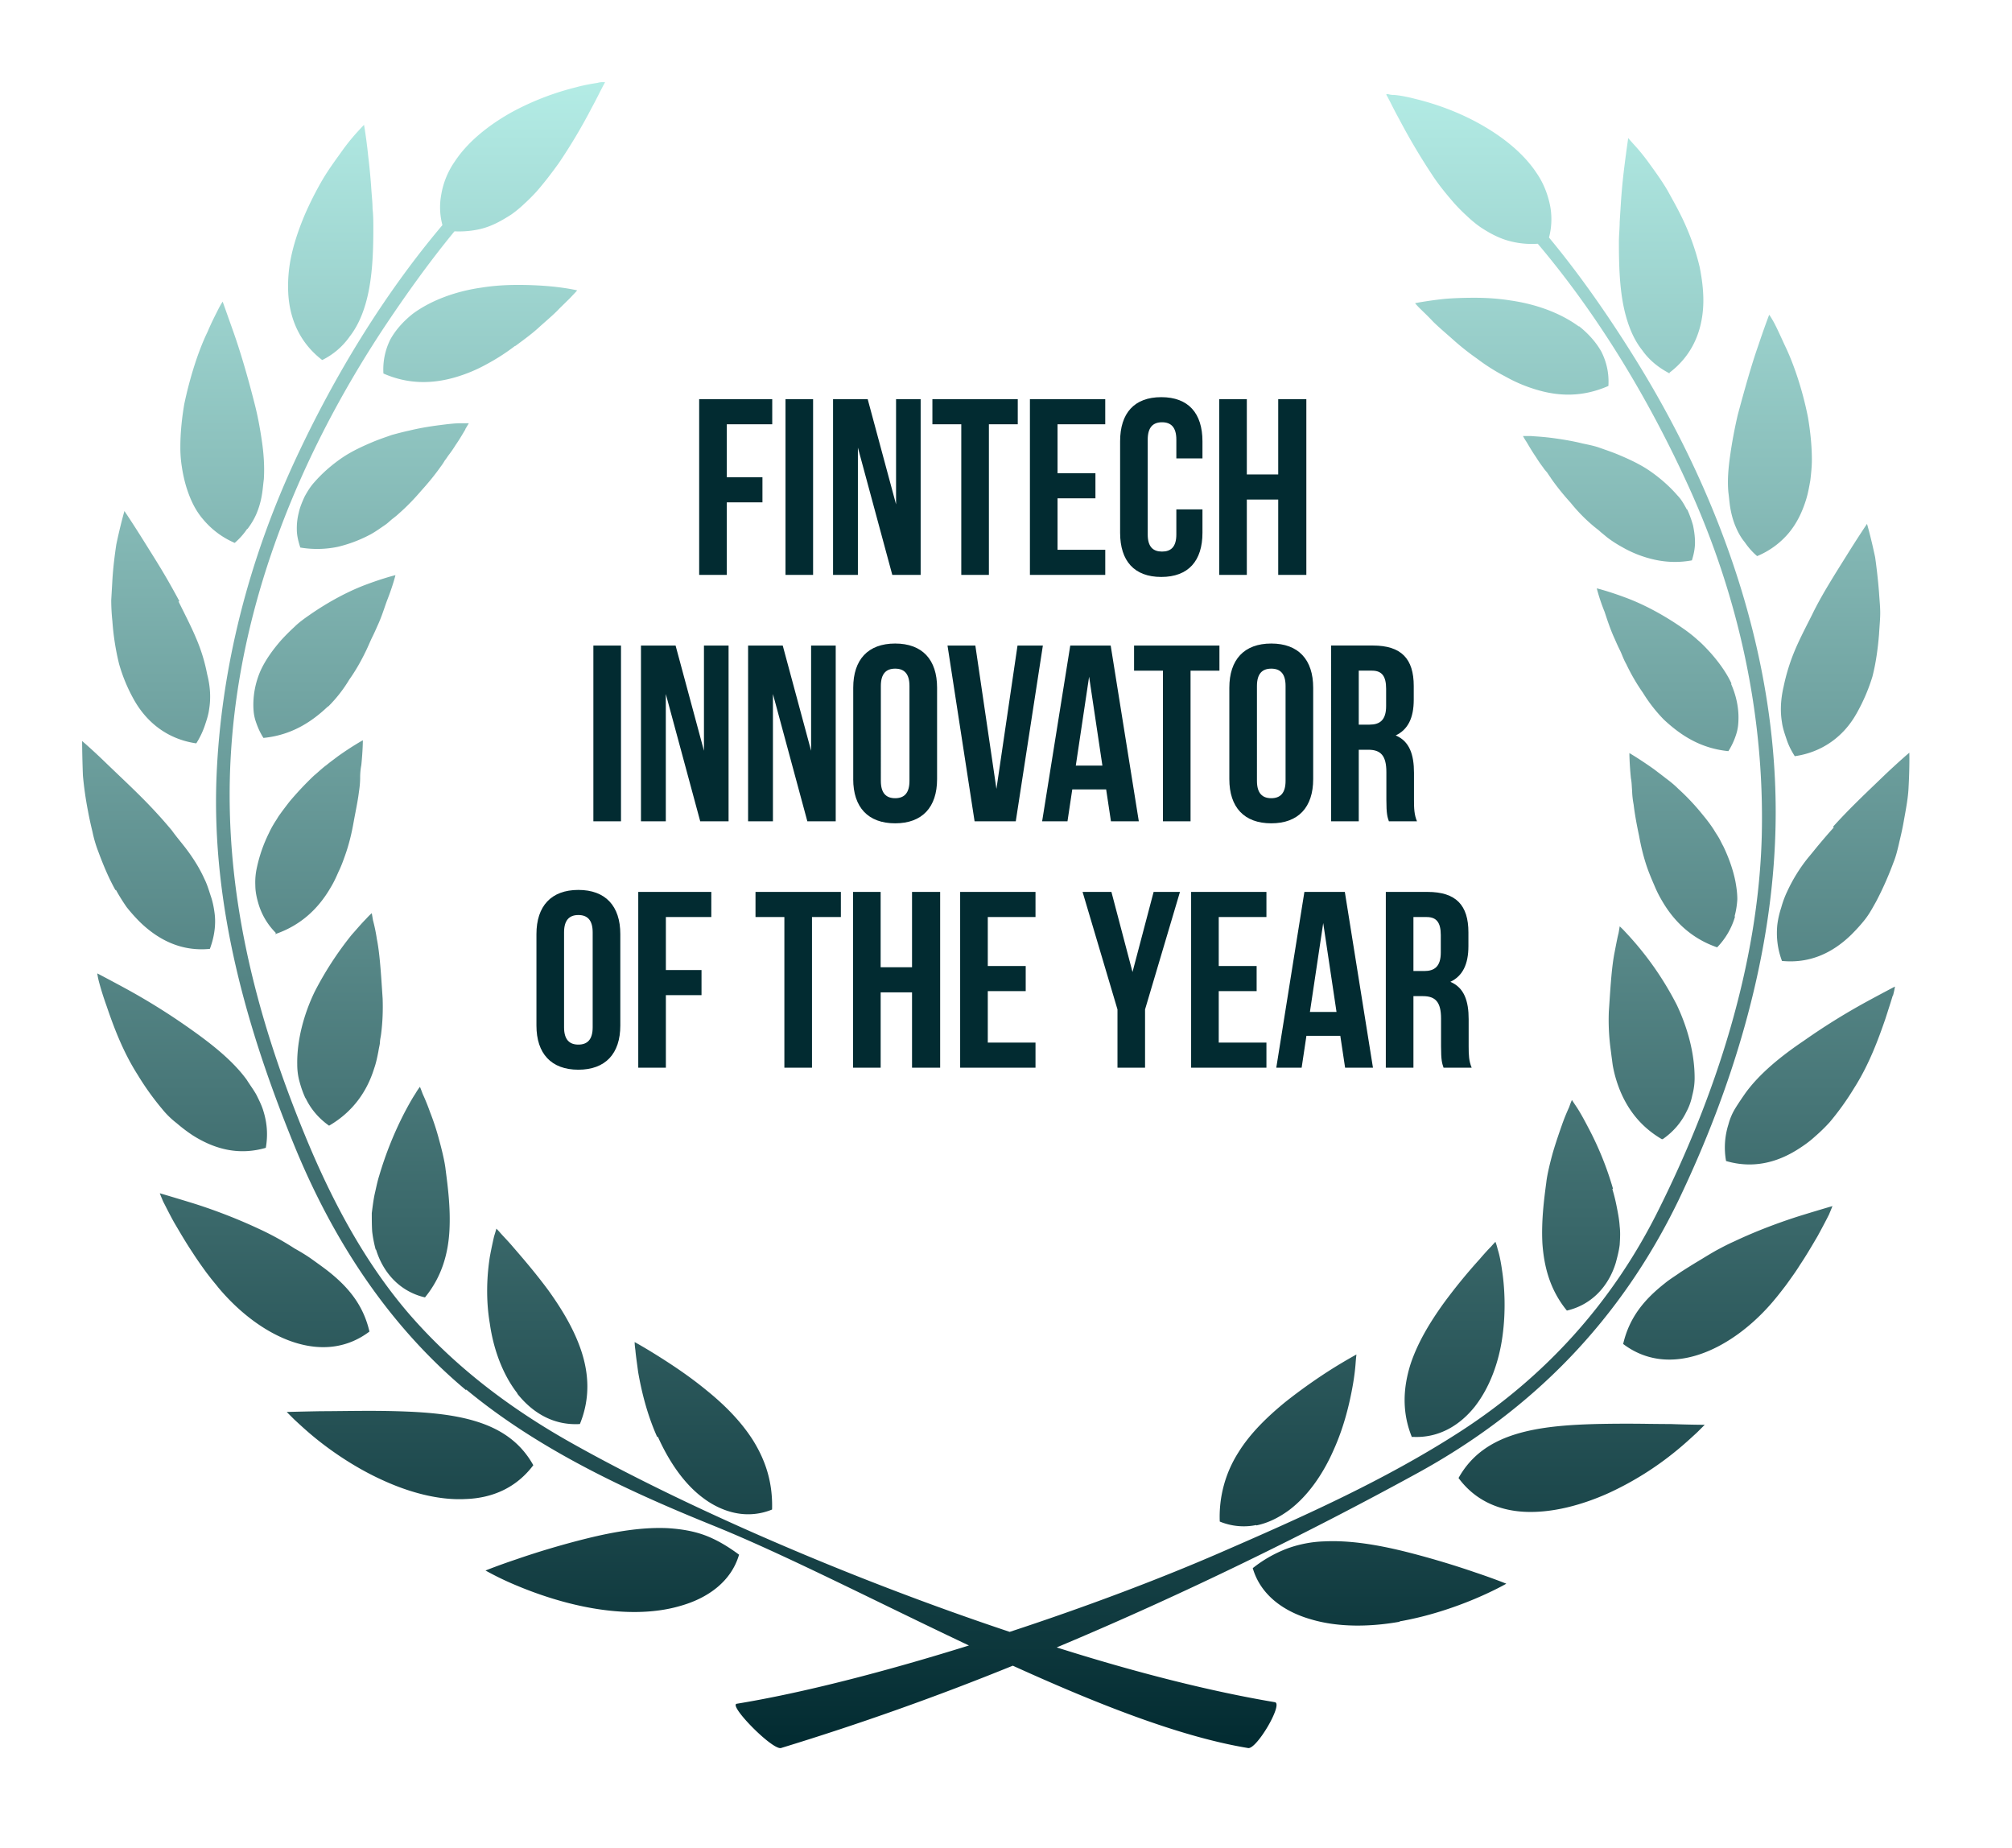 <svg xmlns="http://www.w3.org/2000/svg" width="98" height="90" fill="none"><g filter="url(#a)"><path fill="url(#b)" fill-rule="evenodd" d="M34.77 70.312c-4.218-1.703-8.53-3.709-12.066-6.642v.038c-3.82-3.197-6.506-7.36-8.378-11.94-2.326-5.694-4.01-11.655-3.783-17.86.209-5.393 1.59-10.692 3.877-15.592 1.854-3.974 4.237-7.928 7.13-11.353a3.35 3.35 0 0 1-.056-1.495 3.983 3.983 0 0 1 .661-1.608c.662-1.003 1.721-1.816 2.818-2.422A13.289 13.289 0 0 1 28.075.246c.416-.114.775-.17 1.021-.208C29.228 0 29.323 0 29.38 0h.094s-.019.019-.038.076c-.037.056-.075.132-.132.246-.047.085-.1.19-.16.311-.088.172-.19.375-.313.597a27.1 27.1 0 0 1-1.607 2.706c-.34.473-.7.946-1.078 1.38-.19.209-.397.417-.605.606a5.62 5.62 0 0 1-.643.53c-.473.303-.946.568-1.494.7a4.586 4.586 0 0 1-1.267.114c-1.23 1.495-2.364 3.084-3.424 4.673-4.104 6.207-7.035 13.359-7.47 20.833-.378 6.414 1.154 12.526 3.575 18.43 1.267 3.102 2.855 6.149 5.049 8.722 2.213 2.573 4.88 4.598 7.81 6.263 5.617 3.179 13.73 6.698 21.503 9.29 3.632-1.192 7.206-2.535 10.213-3.84 4.01-1.742 8.056-3.539 11.744-5.923 4.123-2.668 7.357-6.244 9.57-10.634 2.836-5.639 4.954-12.09 5.106-18.43.132-5.827-1.135-11.598-3.537-16.896-1.891-4.163-4.35-8.307-7.375-11.883a4.253 4.253 0 0 1-1.305-.113c-.549-.133-1.04-.398-1.494-.7a5.621 5.621 0 0 1-.643-.53 9.164 9.164 0 0 1-.606-.606c-.378-.435-.756-.889-1.078-1.38a31.27 31.27 0 0 1-1.607-2.707c-.208-.378-.36-.68-.473-.907-.028-.048-.052-.095-.073-.138a1.07 1.07 0 0 0-.06-.109c-.037-.057-.037-.094-.037-.094h.094a.92.92 0 0 0 .284.037c.246.02.587.076 1.021.19.87.208 2.005.586 3.102 1.192 1.097.605 2.156 1.419 2.818 2.422.34.492.548 1.04.662 1.608a3.52 3.52 0 0 1-.057 1.533c1.57 1.892 2.988 3.954 4.255 5.998 4.331 7 7.13 15.174 6.752 23.481-.265 5.998-2.1 11.977-4.69 17.389-2.818 5.828-7.073 10.217-12.747 13.32-5.22 2.858-11.272 5.847-17.55 8.477 3.82 1.211 7.47 2.138 10.628 2.668.416.076-.889 2.308-1.305 2.233-3.328-.549-7.375-2.157-11.46-4.011a134.256 134.256 0 0 1-11.29 4.01c-.417.114-2.573-2.08-2.157-2.156 3.234-.53 7.244-1.57 11.31-2.838-1.418-.671-2.829-1.357-4.204-2.025l-.002-.001c-3.007-1.462-5.845-2.842-8.22-3.802ZM17.03 12.393a3.553 3.553 0 0 1-1.323 1.136h-.02c-1.058-.814-1.569-1.95-1.645-3.217a6.92 6.92 0 0 1 .17-1.949c.152-.662.379-1.305.644-1.93a16.59 16.59 0 0 1 .888-1.74c.265-.437.542-.821.79-1.165l.156-.217c.284-.397.548-.7.738-.908.189-.208.302-.322.302-.322s.114.625.208 1.552c.057.473.114 1.04.152 1.627.005.086.013.175.02.267.018.21.036.43.036.641.038.322.038.644.038.965 0 1.287-.057 2.611-.397 3.728-.17.567-.416 1.097-.757 1.532Zm-4.539 8.629c-.113.265-.264.51-.435.738h-.019a3.4 3.4 0 0 1-.605.68 4.102 4.102 0 0 1-1.513-1.116c-.416-.473-.662-1.021-.85-1.627a6.946 6.946 0 0 1-.209-.946 5.823 5.823 0 0 1-.075-1.003c0-.68.075-1.381.189-2.062.283-1.344.7-2.63 1.134-3.52.16-.382.319-.697.444-.946l.067-.132c.132-.265.227-.397.227-.397l.53 1.494c.321.909.68 2.12 1.002 3.387.17.644.284 1.268.378 1.911.095.644.132 1.268.095 1.855-.012.093-.022.185-.032.275-.022.203-.043.399-.082.595a4.042 4.042 0 0 1-.246.814Zm-4.69 2.61c.322.53.643 1.098.946 1.666l-.057-.02c.085.177.174.355.263.533.207.416.416.836.588 1.247a8.33 8.33 0 0 1 .549 1.778c.151.587.189 1.154.094 1.722-.034.258-.115.5-.2.755l-.027.078a4.03 4.03 0 0 1-.397.813c-1.324-.19-2.345-.946-2.988-2.043a7.993 7.993 0 0 1-.775-1.836 12.337 12.337 0 0 1-.322-2.062c-.038-.36-.057-.7-.057-1.04l.057-.985c.038-.624.114-1.21.19-1.722.207-.983.396-1.627.396-1.627s.36.53.87 1.344l.284.454c.18.288.38.605.586.946ZM13.4 41.496c1.286-.436 2.137-1.287 2.705-2.271.15-.246.264-.492.378-.757.132-.265.227-.53.321-.795.19-.53.322-1.078.416-1.608.03-.166.061-.33.092-.491.068-.355.134-.698.173-1.023.038-.246.057-.473.057-.68 0-.209.019-.417.057-.606.075-.738.075-1.211.075-1.211s-.491.265-1.21.776l-.199.15c-.115.086-.238.178-.368.285-.126.091-.245.197-.366.303-.078.07-.157.14-.24.208-.397.378-.794.794-1.191 1.267-.19.246-.378.492-.549.738-.037.066-.08.133-.123.199a4.455 4.455 0 0 0-.122.199 3.986 3.986 0 0 0-.208.397 7.135 7.135 0 0 0-.587 1.684 3.248 3.248 0 0 0-.075.852c0 .283.056.567.132.832.151.549.435 1.06.87 1.495l-.038.056Zm-7.224-1.306a9.311 9.311 0 0 1-.53-.851l-.019.018c-.34-.605-.605-1.248-.85-1.91a5.974 5.974 0 0 1-.269-.919l-.015-.065a17.587 17.587 0 0 1-.208-.965 17.103 17.103 0 0 1-.246-1.722C4 32.753 4 32.09 4 32.09s.492.416 1.191 1.097l.557.533c.605.576 1.324 1.258 1.978 1.984.227.246.435.492.643.738.13.183.27.357.413.535l.192.24c.397.511.737 1.041.983 1.59.108.216.179.432.252.659l.05.154c.095.265.152.55.19.833.076.549 0 1.154-.227 1.76-1.343.132-2.459-.398-3.385-1.287a8.339 8.339 0 0 1-.662-.738Zm8.718 9.31c.246.51.624.964 1.135 1.324 1.172-.681 1.853-1.684 2.193-2.782.095-.265.152-.548.208-.832a3.94 3.94 0 0 1 .038-.208c.015-.071.029-.142.038-.209 0-.098.016-.188.032-.28.01-.05.018-.102.025-.155.075-.586.094-1.154.075-1.722l-.024-.362c-.065-.978-.124-1.877-.26-2.552a8.12 8.12 0 0 0-.188-.908l-.057-.34s-.114.094-.284.284c-.152.152-.329.353-.54.594l-.001.001-.159.18a16.28 16.28 0 0 0-1.796 2.763c-.53 1.097-.87 2.365-.851 3.538 0 .303.038.587.113.852.076.283.17.548.284.794l.019.02Zm-6.279 1.21a4.195 4.195 0 0 1-.718-.7 13.253 13.253 0 0 1-1.192-1.665c-.737-1.154-1.191-2.403-1.513-3.349-.17-.473-.283-.851-.359-1.135a3.436 3.436 0 0 1-.095-.454s.549.284 1.419.757a31.814 31.814 0 0 1 3.007 1.873c1.078.757 2.156 1.59 2.855 2.554.061.099.128.197.194.295.1.148.2.296.28.443.132.265.264.53.34.795.17.549.227 1.135.113 1.779-1.305.378-2.477.075-3.555-.606a7.576 7.576 0 0 1-.776-.587Zm9.702 6.15c.34 1.116 1.154 2.043 2.383 2.327.851-1.04 1.135-2.195 1.192-3.273.056-1.079-.076-2.1-.19-2.971-.037-.36-.189-.984-.321-1.457a12.105 12.105 0 0 0-.435-1.325 10.5 10.5 0 0 0-.36-.889c-.075-.208-.132-.34-.132-.34s-.094.113-.227.34c-.15.227-.321.53-.53.927a17.434 17.434 0 0 0-1.228 3.066c-.069.218-.117.436-.167.66l-.06.267c-.057.283-.095.586-.133.889 0 .303 0 .605.02.908.037.303.094.587.17.87h.018ZM7.782 54.115s.587.17 1.513.454c.927.284 2.118.72 3.29 1.268a13.75 13.75 0 0 1 1.759.965c.303.17.587.34.852.53.264.19.53.378.775.568.984.775 1.721 1.646 2.024 2.951-1.078.814-2.345.946-3.65.53-1.305-.416-2.629-1.381-3.707-2.668-.066-.085-.132-.165-.199-.246-.066-.08-.132-.16-.198-.246l-.19-.246-.15-.208c-.19-.265-.36-.51-.53-.776-.297-.445-.55-.876-.773-1.255l-.097-.164c-.16-.282-.287-.533-.394-.741-.057-.113-.108-.213-.154-.3-.114-.264-.17-.416-.17-.416ZM25.2 63.88c.738.927 1.759 1.551 3.045 1.475.51-1.248.435-2.44.076-3.538-.36-1.097-.984-2.1-1.608-2.97-.606-.82-1.211-1.523-1.675-2.06l-.084-.098c-.136-.159-.266-.298-.376-.416a8.985 8.985 0 0 1-.191-.208 5.145 5.145 0 0 0-.208-.227s-.038.132-.114.378c-.056.246-.132.587-.208 1.003-.132.852-.208 2.006 0 3.236.17 1.21.606 2.46 1.343 3.405v.02Zm6.846 2.1c.51 1.135 1.23 2.251 2.194 2.97.473.36 1.021.625 1.589.738a3.051 3.051 0 0 0 1.777-.17c.038-1.362-.34-2.422-.926-3.368-.587-.927-1.4-1.74-2.27-2.44-.85-.7-1.72-1.269-2.383-1.685-.662-.416-1.115-.662-1.115-.662s0 .151.037.397c.014.178.047.424.086.711l.047.349c.151.87.416 2.024.926 3.16h.038Zm3.972 5.752-.02-.015v-.004l.02.019Zm-.02-.015c-.38 1.303-1.514 2.116-2.855 2.494-1.343.397-2.875.36-4.293.113-1.418-.246-2.723-.7-3.669-1.097a14.657 14.657 0 0 1-1.532-.738s.605-.246 1.513-.549c.927-.322 2.156-.7 3.461-1.022 1.305-.321 2.648-.549 3.896-.492.624.038 1.23.133 1.797.34.56.207 1.103.523 1.682.951ZM25.976 67.36c-.813 1.079-1.948 1.59-3.253 1.646h-.019c-1.286.076-2.723-.302-4.047-.908-1.305-.587-2.497-1.4-3.348-2.1-.354-.29-.654-.567-.875-.771l-.108-.1-.36-.36s.644-.018 1.665-.037c.312 0 .655-.004 1.02-.008h.007c.807-.008 1.72-.018 2.642.008 1.343.038 2.704.132 3.877.492 1.172.36 2.156.984 2.799 2.138ZM15.99 30.407a6.76 6.76 0 0 0 1.021-1.306c.322-.454.587-.927.814-1.4.056-.114.108-.232.16-.35.052-.118.104-.237.161-.35.079-.158.148-.315.215-.466l.088-.197c.117-.269.205-.524.286-.76.05-.145.098-.283.149-.413.264-.68.378-1.154.378-1.154s-.549.133-1.362.435c-.832.303-1.834.814-2.837 1.514-.245.17-.51.36-.718.568-.227.208-.435.416-.643.643-.397.454-.757.946-1.003 1.476a4.16 4.16 0 0 0-.359 1.646c0 .284.019.549.114.833.094.283.208.548.378.813 1.342-.132 2.326-.757 3.14-1.532h.018Zm6.676-13.51.17-.284h-.397c-.265 0-.605.038-1.04.095-.435.056-.927.132-1.475.265-.265.056-.549.132-.832.208l-.21.074c-.202.07-.412.144-.622.228-.549.227-1.135.492-1.627.833-.492.34-.945.738-1.324 1.173-.189.208-.34.454-.473.7-.113.246-.226.511-.283.776a3.044 3.044 0 0 0-.095.832c0 .284.076.587.17.87a4.925 4.925 0 0 0 1.835-.037 6.716 6.716 0 0 0 1.588-.605c.18-.097.349-.214.515-.328l.185-.127c.078-.051.146-.111.218-.175l.104-.09c.04-.034.082-.065.122-.096.07-.055.139-.108.2-.168.415-.36.794-.757 1.134-1.155.36-.397.68-.794.946-1.173.075-.094.132-.189.189-.284.045-.056.083-.112.119-.164.024-.036.047-.07.07-.1.132-.17.246-.341.34-.492.173-.251.306-.476.411-.654l.062-.103v-.02Zm2.44-4.05.08-.059c.406-.3.792-.585 1.111-.886l.263-.233c.26-.229.498-.439.683-.638.094-.094.183-.18.265-.26v-.001h.001v-.001h.001v-.001c.15-.146.279-.27.376-.38.151-.152.227-.246.227-.246s-.549-.133-1.438-.208a17.328 17.328 0 0 0-1.494-.057c-.567 0-1.153.038-1.74.132-1.19.17-2.401.587-3.328 1.268-.454.36-.832.776-1.097 1.249a3.256 3.256 0 0 0-.34 1.665c1.248.549 2.42.492 3.48.19a7.44 7.44 0 0 0 1.55-.644 10.15 10.15 0 0 0 1.38-.89h.02Zm43.062 62.12c1.418-.247 2.723-.7 3.669-1.098.946-.397 1.532-.738 1.532-.738s-.605-.246-1.513-.549c-.927-.321-2.156-.7-3.442-1.021-1.305-.322-2.648-.55-3.896-.492a5.81 5.81 0 0 0-1.797.34 6.257 6.257 0 0 0-1.702.965c.379 1.306 1.513 2.12 2.856 2.498 1.343.397 2.894.36 4.293.113v-.019Zm-5.39-5.412c-.492.36-1.021.624-1.588.738v-.019a3.051 3.051 0 0 1-1.778-.17 5.824 5.824 0 0 1 .908-3.368c.586-.946 1.418-1.741 2.269-2.441a26.364 26.364 0 0 1 2.383-1.684c.643-.397 1.097-.643 1.097-.643s-.02.15-.038.397c-.019.265-.057.624-.132 1.06-.152.87-.416 2.024-.927 3.16-.492 1.135-1.23 2.251-2.194 2.97Zm14.94-4.2c-1.342.037-2.704.132-3.877.491-1.172.36-2.156.984-2.799 2.138.795 1.079 1.948 1.59 3.253 1.647 1.305.056 2.742-.322 4.047-.909a15.235 15.235 0 0 0 3.348-2.1c.354-.29.654-.567.875-.77l.108-.1.36-.36s-.644 0-1.665-.037c-.312 0-.655-.004-1.02-.008h-.002a67.657 67.657 0 0 0-2.647.008h.02Zm-5.881-.852c-.738.927-1.778 1.552-3.045 1.476l-.019.019c-.51-1.249-.416-2.441-.076-3.538.36-1.098.984-2.1 1.608-2.971a26.825 26.825 0 0 1 1.759-2.157c.227-.265.416-.473.567-.624.132-.152.208-.228.208-.228s.057.133.114.379c.075.227.15.586.208 1.003.132.851.189 2.024.019 3.235-.17 1.23-.606 2.46-1.343 3.406Zm14.959-5.657.19-.247.15-.208c.19-.265.379-.53.53-.776.297-.444.55-.875.773-1.254l.097-.165c.227-.416.416-.775.549-1.04.113-.265.17-.416.17-.416s-.587.17-1.513.454c-.908.283-2.118.719-3.272 1.267-.303.133-.586.284-.87.436-.217.122-.434.253-.644.38v.001l-.245.148c-.284.17-.586.36-.85.53-.095.068-.192.133-.288.197-.173.116-.342.23-.488.352-.984.776-1.721 1.646-2.024 2.951 1.078.814 2.345.947 3.65.53 1.305-.416 2.629-1.38 3.707-2.668l-.019.02c.132-.152.264-.322.397-.492Zm-9.475-8.004a15.52 15.52 0 0 1 1.248 3.065h-.037c.094.303.17.624.227.927.056.284.113.587.132.89.038.302.019.605 0 .908-.038.302-.114.586-.19.87-.34 1.116-1.153 2.043-2.382 2.327-.851-1.04-1.116-2.195-1.192-3.273-.056-1.079.076-2.12.19-2.97.037-.36.189-.985.321-1.458.151-.51.303-.946.435-1.324.132-.379.265-.681.36-.89.075-.227.132-.34.132-.34l.227.34c.151.227.321.53.53.928Zm14.884-6.358c.076-.284.094-.435.094-.435s-.548.284-1.418.757a31.823 31.823 0 0 0-3.007 1.873c-1.097.738-2.156 1.59-2.856 2.554-.17.246-.34.492-.491.738-.152.246-.265.511-.34.795a3.713 3.713 0 0 0-.114 1.779c1.286.378 2.477.094 3.555-.606.265-.17.53-.36.776-.587a8.34 8.34 0 0 0 .718-.7 13.26 13.26 0 0 0 1.192-1.665c.737-1.154 1.191-2.422 1.513-3.349l.124-.385v-.002c.098-.303.181-.56.235-.748l.019-.019Zm-10.061 5.658c-.246.51-.624.965-1.135 1.324l-.057.02c-1.172-.682-1.834-1.685-2.193-2.782a5.943 5.943 0 0 1-.208-.833c-.01-.075-.02-.145-.028-.215v-.002l-.03-.218-.027-.217-.017-.124-.012-.094a10.678 10.678 0 0 1-.075-1.722l.024-.362c.065-.978.124-1.878.26-2.552l.054-.281.001-.003v-.002c.05-.254.092-.469.133-.622.038-.208.057-.34.057-.34s.113.094.284.283a15.302 15.302 0 0 1 2.496 3.538c.53 1.117.87 2.365.87 3.558 0 .283-.038.567-.114.851a2.839 2.839 0 0 1-.283.795Zm6.525-13.094c-.105.123-.209.25-.313.379-.104.127-.208.255-.312.378a7.868 7.868 0 0 0-.983 1.59 4.735 4.735 0 0 0-.303.813 4.403 4.403 0 0 0-.189.833c-.056.567 0 1.154.227 1.76 1.343.132 2.459-.38 3.385-1.287.227-.228.454-.473.662-.738.185-.236.326-.487.474-.753l.056-.099c.321-.605.605-1.249.85-1.91.124-.3.198-.617.27-.92l.014-.065c.076-.321.152-.643.209-.965l.026-.147c.104-.57.202-1.104.22-1.575.056-1.002.037-1.684.037-1.684s-.492.417-1.191 1.079l-.469.451c-.618.593-1.361 1.306-2.046 2.066l.018.056c-.226.246-.434.491-.642.737Zm-4.048 2.744a4.028 4.028 0 0 1-.132.832l.019.02a3.57 3.57 0 0 1-.87 1.494c-1.267-.435-2.118-1.287-2.686-2.27a5.655 5.655 0 0 1-.378-.758c-.114-.264-.227-.53-.322-.794-.189-.53-.321-1.079-.416-1.608-.113-.53-.208-1.041-.264-1.514l-.01-.057a4.229 4.229 0 0 1-.066-.624 8.864 8.864 0 0 1-.014-.199c-.008-.144-.016-.275-.043-.407-.075-.738-.075-1.23-.075-1.23s.491.284 1.21.795l.22.168c.115.086.234.177.347.267.208.152.416.322.605.511.398.36.814.795 1.192 1.268.19.227.378.473.548.738.038.066.08.132.123.198.043.067.086.133.123.199.038.066.071.133.104.199s.067.132.104.198c.265.55.473 1.136.587 1.703.056.303.094.587.094.87Zm2.25-10.331c-.132.586-.17 1.154-.075 1.721.034.258.115.5.201.756l.026.077c.094.284.227.549.397.814 1.324-.19 2.364-.947 2.988-2.044a8.954 8.954 0 0 0 .794-1.835c.17-.662.265-1.363.322-2.063.006-.11.014-.223.022-.336v-.001c.017-.235.035-.474.035-.703 0-.23-.018-.451-.035-.67-.008-.105-.016-.21-.022-.314a28.21 28.21 0 0 0-.19-1.722c-.207-.984-.396-1.627-.396-1.627s-.36.53-.87 1.343l-.284.454c-.18.288-.38.606-.586.946-.322.53-.643 1.079-.927 1.665-.062.125-.127.252-.192.38-.23.454-.467.923-.659 1.38a9.572 9.572 0 0 0-.548 1.779Zm-3.536-1.647c.397.454.757.946 1.002 1.476l-.019.02c.227.51.36 1.078.36 1.626 0 .284-.02.549-.114.833a3.52 3.52 0 0 1-.378.814c-1.343-.133-2.307-.757-3.14-1.533a7.384 7.384 0 0 1-1.02-1.306 9.588 9.588 0 0 1-.814-1.4c-.077-.133-.135-.272-.193-.41-.04-.099-.081-.196-.128-.29-.079-.157-.149-.315-.215-.466v-.001l-.088-.195c-.168-.388-.292-.761-.397-1.079l-.038-.113a9.148 9.148 0 0 1-.378-1.136s.548.133 1.362.436c.832.302 1.834.813 2.836 1.513.246.17.492.36.719.568.227.19.435.416.643.643Zm2.837-16.48s-.227.587-.53 1.495c-.321.908-.662 2.119-1.002 3.387a22.623 22.623 0 0 0-.36 1.91c-.094.644-.15 1.268-.094 1.855.013.098.024.198.035.298.02.192.041.386.079.572.056.284.132.55.246.814.113.265.245.51.434.738.17.246.36.473.606.681a4.023 4.023 0 0 0 1.532-1.116c.397-.473.661-1.022.85-1.628.095-.302.152-.624.209-.945.037-.322.075-.663.075-1.003 0-.682-.075-1.382-.189-2.063-.265-1.343-.7-2.63-1.135-3.52l-.075-.165c-.174-.38-.32-.697-.435-.913-.133-.246-.227-.378-.227-.378l-.02-.02Zm-4.482 8.78c.208.208.34.454.473.7h.019c.113.246.208.51.283.775.057.284.095.55.095.833 0 .284-.057.568-.151.87a4.569 4.569 0 0 1-1.835-.038 5.568 5.568 0 0 1-1.588-.624 5.534 5.534 0 0 1-.7-.454l-.16-.132-.162-.133a2.045 2.045 0 0 0-.2-.168l-.121-.097a8.154 8.154 0 0 1-1.135-1.154c-.36-.397-.68-.795-.945-1.173-.029-.047-.062-.095-.095-.142-.033-.047-.066-.095-.095-.142-.023-.03-.047-.058-.07-.085-.051-.06-.099-.115-.138-.18a5.851 5.851 0 0 1-.34-.492c-.172-.25-.306-.475-.41-.652l-.001-.001-.062-.104a2.943 2.943 0 0 1-.17-.284h.397l.118.009c.246.017.55.037.922.086.416.057.927.133 1.457.265l.12.025c.233.05.486.102.712.183l.057.02.152.054c.203.071.413.145.623.229.548.227 1.135.492 1.626.832.492.341.946.738 1.324 1.173Zm-.378-5.96c1.078-.814 1.57-1.95 1.645-3.198.038-.625-.038-1.287-.17-1.95a11.552 11.552 0 0 0-.643-1.93c-.242-.569-.53-1.091-.81-1.595l-.079-.145c-.258-.452-.544-.85-.798-1.203l-.129-.178a9.787 9.787 0 0 0-.737-.909c-.19-.208-.284-.321-.284-.321s-.094.624-.208 1.551c-.057.473-.113 1.041-.151 1.628l-.057.908c0 .16-.01.322-.019.482-.01.161-.019.322-.019.483 0 1.286.038 2.611.379 3.746.17.568.397 1.079.756 1.533.321.454.756.832 1.343 1.135l-.02-.038Zm-7.736-3.52c1.192.17 2.402.586 3.329 1.268v-.02c.454.36.832.777 1.097 1.25.246.492.378 1.04.34 1.665-1.248.548-2.401.51-3.48.189a7.286 7.286 0 0 1-1.531-.644 9.43 9.43 0 0 1-1.38-.87 12.487 12.487 0 0 1-1.192-.946c-.112-.1-.221-.195-.327-.288-.236-.207-.455-.4-.638-.582-.186-.2-.354-.362-.49-.493l-.153-.15a3.36 3.36 0 0 1-.227-.247s.549-.113 1.419-.208c.435-.038.945-.056 1.494-.056.548 0 1.153.037 1.74.132Z" clip-rule="evenodd"/></g><path fill="#022B31" d="M35.4 20.663h2.214V19.44h-3.559V28h1.346v-3.534h1.736v-1.223h-1.736v-2.58ZM38.26 28h1.344v-8.56H38.26V28Zm5.202 0h1.381v-8.56h-1.198v5.124l-1.382-5.124h-1.687V28h1.21v-6.2l1.676 6.2Zm1.953-7.337h1.407V28h1.345v-7.337h1.406V19.44h-4.158v1.223Zm6.096 0h2.323V19.44h-3.669V28h3.67v-1.223H51.51V24.27h1.846v-1.223h-1.846v-2.384Zm5.786 4.145v1.223c0 .612-.269.832-.697.832-.428 0-.697-.22-.697-.832V21.41c0-.612.269-.844.697-.844.428 0 .697.232.697.844v.917h1.272v-.832c0-1.37-.685-2.152-2.006-2.152-1.32 0-2.005.783-2.005 2.152v4.451c0 1.37.684 2.153 2.005 2.153 1.321 0 2.006-.783 2.006-2.152v-1.138h-1.272Zm3.433-.477h1.529V28h1.37v-8.56h-1.37v3.668H60.73V19.44h-1.345V28h1.345v-3.669ZM28.902 40h1.345v-8.56h-1.345V40Zm5.203 0h1.382v-8.56h-1.199v5.124l-1.382-5.124H31.22V40h1.21v-6.2l1.676 6.2Zm5.219 0h1.382v-8.56h-1.199v5.124l-1.382-5.124h-1.687V40h1.21v-6.2l1.676 6.2Zm3.58-6.591c0-.612.269-.844.697-.844.428 0 .697.232.697.844v4.622c0 .612-.27.844-.697.844-.428 0-.697-.232-.697-.844V33.41Zm-1.346 4.537c0 1.37.722 2.152 2.043 2.152 1.32 0 2.042-.783 2.042-2.152v-4.452c0-1.37-.721-2.152-2.042-2.152-1.321 0-2.042.783-2.042 2.152v4.452Zm5.95-6.506h-1.357L47.47 40h2.006l1.32-8.56h-1.235l-1.027 6.982-1.027-6.982Zm6.59 0H52.13L50.76 40h1.235l.233-1.553h1.65L54.112 40h1.357l-1.37-8.56Zm-1.05 1.516.647 4.33H52.4l.648-4.33Zm2.19-.293h1.406V40h1.345v-7.337h1.407V31.44h-4.158v1.223Zm5.985.746c0-.612.27-.844.697-.844.428 0 .697.232.697.844v4.622c0 .612-.269.844-.697.844-.428 0-.697-.232-.697-.844V33.41Zm-1.345 4.537c0 1.37.721 2.152 2.042 2.152 1.32 0 2.042-.783 2.042-2.152v-4.452c0-1.37-.721-2.152-2.042-2.152-1.32 0-2.042.783-2.042 2.152v4.452ZM69.018 40c-.134-.318-.146-.624-.146-1.04v-1.32c0-.893-.22-1.541-.892-1.822.599-.282.88-.856.88-1.737v-.672c0-1.321-.6-1.97-1.993-1.97h-2.03V40h1.345v-3.485h.465c.611 0 .88.293.88 1.088v1.345c0 .697.049.832.122 1.052h1.37Zm-2.188-7.337c.477 0 .685.269.685.88v.844c0 .685-.306.905-.807.905h-.526v-2.63h.648ZM27.474 45.409c0-.612.27-.844.697-.844.428 0 .697.232.697.844v4.622c0 .612-.269.844-.697.844-.428 0-.697-.232-.697-.844V45.41Zm-1.345 4.537c0 1.37.722 2.152 2.042 2.152 1.321 0 2.043-.783 2.043-2.152v-4.452c0-1.37-.722-2.152-2.043-2.152-1.32 0-2.042.783-2.042 2.152v4.452Zm6.304-5.283h2.213V43.44h-3.558V52h1.345v-3.534h1.736v-1.223h-1.736v-2.58Zm4.366 0h1.406V52h1.345v-7.337h1.407V43.44h-4.158v1.223Zm6.095 3.668h1.529V52h1.37v-8.56h-1.37v3.668h-1.529V43.44H41.55V52h1.345v-3.669Zm5.22-3.668h2.323V43.44h-3.67V52h3.67v-1.223h-2.324V48.27h1.847v-1.223h-1.847v-2.384ZM54.428 52h1.345v-2.837l1.7-5.723H56.19l-1.028 3.9-1.027-3.9H52.73l1.7 5.723V52Zm4.934-7.337h2.323V43.44h-3.668V52h3.668v-1.223h-2.323V48.27h1.846v-1.223h-1.846v-2.384Zm6.14-1.223h-1.968L62.165 52H63.4l.233-1.553h1.65L65.517 52h1.357l-1.37-8.56Zm-1.051 1.516.648 4.33h-1.296l.648-4.33ZM71.682 52c-.135-.318-.147-.624-.147-1.04v-1.32c0-.893-.22-1.541-.892-1.822.599-.282.88-.856.88-1.737v-.672c0-1.321-.6-1.97-1.993-1.97H67.5V52h1.345v-3.485h.465c.611 0 .88.293.88 1.088v1.345c0 .697.049.832.122 1.052h1.37Zm-2.189-7.337c.477 0 .685.269.685.88v.844c0 .685-.306.905-.807.905h-.526v-2.63h.648Z"/><defs><linearGradient id="b" x1="48.501" x2="48.501" y1="-2.52" y2="81.139" gradientUnits="userSpaceOnUse"><stop stop-color="#B9F2EB"/><stop offset="1" stop-color="#022B31"/></linearGradient><filter id="a" width="97.002" height="89.139" x="0" y="0" color-interpolation-filters="sRGB" filterUnits="userSpaceOnUse"><feFlood flood-opacity="0" result="BackgroundImageFix"/><feColorMatrix in="SourceAlpha" result="hardAlpha" values="0 0 0 0 0 0 0 0 0 0 0 0 0 0 0 0 0 0 127 0"/><feOffset dy="4"/><feGaussianBlur stdDeviation="2"/><feComposite in2="hardAlpha" operator="out"/><feColorMatrix values="0 0 0 0 0.637 0 0 0 0 0.746 0 0 0 0 0.731 0 0 0 1 0"/><feBlend in2="BackgroundImageFix" result="effect1_dropShadow_471_6063"/><feBlend in="SourceGraphic" in2="effect1_dropShadow_471_6063" result="shape"/></filter></defs></svg>
